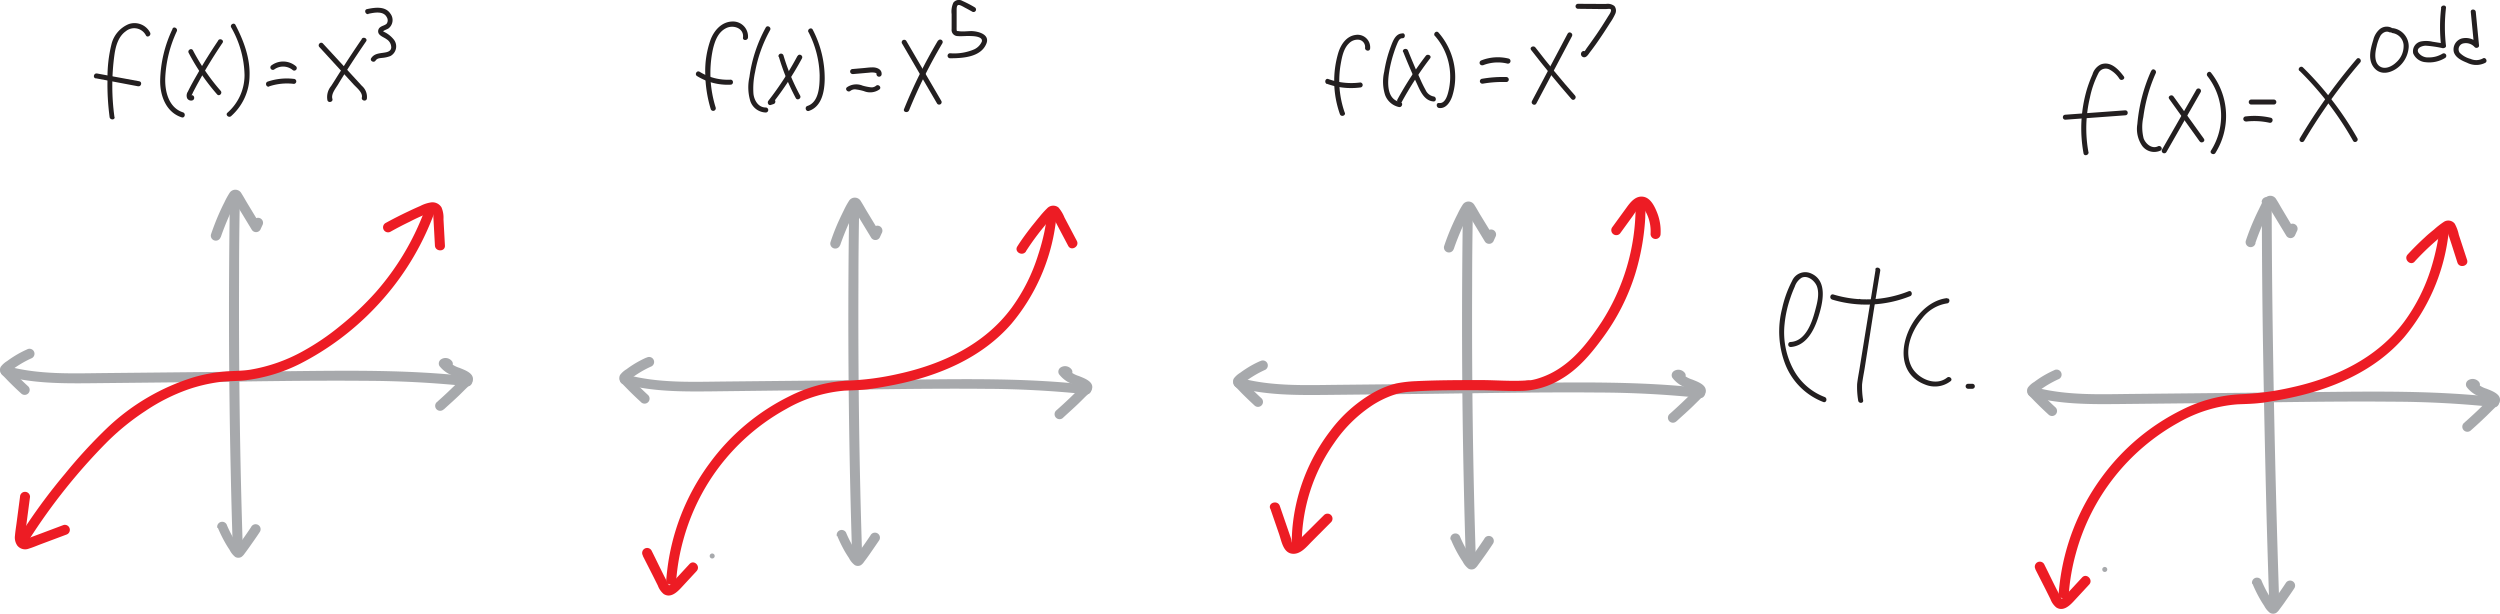<svg xmlns="http://www.w3.org/2000/svg" viewBox="0 0 499.51 122.62">
  <defs>
    <style>
      .cls-1 {
        fill: #a7a9ac;
      }

      .cls-2 {
        fill: #231f20;
      }

      .cls-3 {
        fill: #ed1c24;
      }

      .cls-4 {
        fill: none;
        stroke: #231f20;
        stroke-miterlimit: 10;
      }
    </style>
  </defs>
  <title>Asset 1</title>
  <g id="Layer_2" data-name="Layer 2">
    <g id="Layer_1-2" data-name="Layer 1">
      <g>
        <path class="cls-1" d="M88.67,81.83c1-.92,2.08-1.87,3.09-2.84.51-.49,1-1,1.5-1.48s1.17-1,1.23-1.69c.1-1.3-1.72-1.9-2.68-2.3a5.29,5.29,0,0,1-2.25-1.37l-.35,1.37a.48.48,0,0,1-.45-.07c.93.89,2.35-.52,1.41-1.41a1.61,1.61,0,0,0-2-.25,1,1,0,0,0-.36,1.37A5.77,5.77,0,0,0,90.32,75c.48.21.89.37,1.32.57a3.61,3.61,0,0,1,1.13.68l-.26-.44,0,.1v-.53c.14-.17.14-.18,0,0l-.11.12c-.12.11-.23.23-.35.35s-.45.46-.68.68c-.44.44-.89.87-1.34,1.3-.91.88-1.84,1.73-2.79,2.57a1,1,0,0,0,0,1.41,1,1,0,0,0,1.41,0Z" transform="translate(0 -0.02)"/>
        <path class="cls-1" d="M5.39,69.84a20.57,20.57,0,0,0-2.7,1.45c-.44.28-.86.57-1.28.88A4.47,4.47,0,0,0,.16,73.29c-.4.71,0,1.36.51,1.86s.78.81,1.18,1.21c.79.79,1.6,1.57,2.43,2.32a1,1,0,0,0,1.41-1.41c-.69-.63-1.37-1.27-2-1.93l-.94-.94-.49-.51L2,73.64l-.1-.1c0,.06,0,0,0-.06L2,74c-.22.36-.27.48-.13.35L2,74.22l.21-.16c.17-.14.34-.26.52-.39.38-.28.77-.54,1.18-.79A20.26,20.26,0,0,1,6.4,71.56a1,1,0,0,0,.36-1.36,1,1,0,0,0-1.37-.36Z" transform="translate(0 -0.02)"/>
        <path class="cls-1" d="M.8,75.1c5.67,1.54,11.59,1.55,17.42,1.49l18.21-.19C48.6,76.27,60.78,76,73,76.11a201.79,201.79,0,0,1,20.42,1.08c.58.07.94-.51,1-1a1.7,1.7,0,0,0-1.67-1.87,1,1,0,0,0,0,2c-.23-.37-.34-.41-.33-.13l1-1c-12-1.33-24.07-1.13-36.11-1l-36.43.37c-6.51.07-13.16.34-19.5-1.39A1,1,0,0,0,.8,75.1Z" transform="translate(0 -0.02)"/>
      </g>
      <g>
        <path class="cls-1" d="M44.1,47.44c.46-1.36,1-2.7,1.56-4,.29-.65.6-1.3.93-1.94l.5-.94c.08-.16.17-.32.26-.47l.15-.27c.12-.19,0-.15-.23.12h-.53c-.13,0-.25-.27-.07,0l.26.43.43.71,1,1.63,1.94,3.2a1,1,0,0,0,1.72,0l.4-.87a1,1,0,0,0-.36-1.37,1,1,0,0,0-1.36.36l-.4.87H52l-2.58-4.26c-.39-.65-.76-1.33-1.19-2a1.37,1.37,0,0,0-2.35-.09,15.72,15.72,0,0,0-1.06,1.93c-.33.64-.64,1.29-.93,1.94-.65,1.45-1.22,2.92-1.73,4.42a1,1,0,1,0,1.93.53Z" transform="translate(0 -0.02)"/>
        <path class="cls-1" d="M43.52,105.46a27.38,27.38,0,0,0,1.54,3.12c.26.45.53.88.82,1.31A4.18,4.18,0,0,0,47,111.3a1.25,1.25,0,0,0,1.24,0,2.59,2.59,0,0,0,.64-.68c.34-.45.68-.91,1-1.37.7-1,1.36-1.92,2-2.9a1,1,0,1,0-1.72-1c-.53.79-1.06,1.57-1.61,2.34l-.81,1.12-.42.56-.22.3,0,0h0l.5-.14c.31,0,.55.34.39.11l-.21-.29-.4-.59c-.27-.41-.53-.83-.77-1.26a23.31,23.31,0,0,1-1.25-2.5,1,1,0,0,0-1.23-.69,1,1,0,0,0-.7,1.23Z" transform="translate(0 -0.02)"/>
        <path class="cls-1" d="M45.94,39.17Q45.72,53,45.76,66.74t.34,27.45q.16,7.8.42,15.59c0,1.28,2,1.29,2,0Q48.07,96,47.89,82.21t-.12-27.45q0-7.8.17-15.59a1,1,0,0,0-2,0Z" transform="translate(0 -0.02)"/>
      </g>
      <g>
        <path class="cls-1" d="M212.43,83.46c1-.92,2.07-1.87,3.08-2.84.51-.49,1-1,1.5-1.48s1.17-1,1.23-1.69c.1-1.29-1.71-1.9-2.68-2.3a5.15,5.15,0,0,1-2.24-1.37L213,75.15a.47.47,0,0,1-.45-.06c.93.88,2.35-.53,1.41-1.42a1.61,1.61,0,0,0-2-.25,1,1,0,0,0-.36,1.37,5.93,5.93,0,0,0,2.48,1.89c.48.2.89.36,1.32.56a3.44,3.44,0,0,1,1.13.69l-.26-.44,0,.09v-.53c.14-.17.14-.18,0,0l-.11.12-.34.35-.69.69-1.33,1.29c-.92.88-1.85,1.73-2.8,2.57a1,1,0,0,0,0,1.41,1,1,0,0,0,1.42,0Z" transform="translate(0 -0.02)"/>
        <path class="cls-1" d="M129.14,71.47a21.23,21.23,0,0,0-2.7,1.45c-.44.28-.86.57-1.27.88a4.38,4.38,0,0,0-1.26,1.12c-.4.71,0,1.36.51,1.87L125.6,78c.79.79,1.6,1.57,2.43,2.32a1,1,0,1,0,1.41-1.41c-.69-.63-1.36-1.27-2-1.93l-.94-.94-.49-.51-.24-.25-.1-.1c0,.07,0,0,0-.06l.14.5c-.22.36-.27.48-.13.35l.13-.11.21-.16.52-.39c.38-.28.78-.54,1.18-.79a20.2,20.2,0,0,1,2.48-1.31,1,1,0,0,0,.36-1.37,1,1,0,0,0-1.37-.36Z" transform="translate(0 -0.02)"/>
        <path class="cls-1" d="M124.55,76.73c5.67,1.54,11.59,1.55,17.42,1.49L160.18,78c12.17-.12,24.35-.4,36.52-.29a201.8,201.8,0,0,1,20.42,1.09c.59.06.94-.52,1-1A1.7,1.7,0,0,0,216.45,76a1,1,0,0,0,0,2q-.34-.56-.33-.12l1-1c-12-1.34-24.07-1.14-36.11-1l-36.43.37c-6.51.07-13.15.34-19.5-1.39a1,1,0,0,0-.53,1.93Z" transform="translate(0 -0.02)"/>
      </g>
      <g>
        <path class="cls-1" d="M167.85,49.07c.46-1.36,1-2.7,1.56-4,.3-.65.61-1.3.93-1.93.16-.32.33-.64.5-1,.09-.16.17-.32.26-.47l.15-.27c.13-.18.05-.15-.23.12h-.53c-.13,0-.25-.26-.07,0l.26.43.43.71,1,1.63,1.94,3.2a1,1,0,0,0,1.72,0l.4-.87a1,1,0,0,0-.35-1.37,1,1,0,0,0-1.37.36l-.4.87h1.72l-2.58-4.26c-.39-.65-.76-1.33-1.19-2a1.37,1.37,0,0,0-2.35-.09,15.72,15.72,0,0,0-1.06,1.93c-.32.64-.63,1.29-.93,1.94q-1,2.18-1.73,4.42a1,1,0,0,0,1.93.53Z" transform="translate(0 -0.02)"/>
        <path class="cls-1" d="M167.28,107.09a28.29,28.29,0,0,0,1.53,3.13c.26.44.53.87.82,1.3a4.09,4.09,0,0,0,1.16,1.41,1.23,1.23,0,0,0,1.23,0,2.44,2.44,0,0,0,.64-.68c.35-.45.68-.91,1-1.36q1-1.44,2-2.91a1,1,0,1,0-1.73-1c-.52.79-1.06,1.57-1.61,2.34l-.81,1.12c-.14.19-.28.37-.41.56l-.23.3,0,0h0l.5-.14c.31,0,.55.34.39.11l-.21-.29c-.13-.19-.27-.39-.39-.59-.28-.41-.53-.83-.78-1.26a25.19,25.19,0,0,1-1.25-2.49,1,1,0,0,0-1.23-.7,1,1,0,0,0-.69,1.23Z" transform="translate(0 -0.02)"/>
        <path class="cls-1" d="M169.69,40.8q-.23,13.79-.18,27.57t.34,27.45q.17,7.8.42,15.59c0,1.29,2,1.29,2,0q-.45-13.78-.63-27.57t-.12-27.45q0-7.78.17-15.59a1,1,0,0,0-2,0Z" transform="translate(0 -0.02)"/>
      </g>
      <g>
        <path class="cls-1" d="M335,84.17c1-.93,2.08-1.87,3.09-2.84l1.5-1.48c.47-.47,1.17-1,1.23-1.69.1-1.3-1.72-1.9-2.68-2.3a5.29,5.29,0,0,1-2.25-1.37l-.36,1.37a.46.46,0,0,1-.44-.07c.93.89,2.35-.52,1.41-1.41a1.62,1.62,0,0,0-2-.25,1,1,0,0,0-.35,1.37,5.77,5.77,0,0,0,2.48,1.88c.48.21.89.37,1.32.57a3.61,3.61,0,0,1,1.13.68l-.26-.44,0,.1v-.53c.14-.17.14-.18,0,0l-.12.12c-.11.11-.22.23-.34.34s-.45.47-.68.69c-.44.44-.89.87-1.34,1.3-.91.87-1.84,1.73-2.79,2.57a1,1,0,0,0,0,1.41,1,1,0,0,0,1.41,0Z" transform="translate(0 -0.02)"/>
        <path class="cls-1" d="M251.76,72.18a19.45,19.45,0,0,0-2.7,1.45c-.44.28-.86.57-1.28.88a4.47,4.47,0,0,0-1.25,1.12c-.4.7,0,1.36.51,1.86s.78.81,1.18,1.21c.79.79,1.6,1.56,2.42,2.32a1,1,0,0,0,1.42,0,1,1,0,0,0,0-1.41c-.69-.63-1.37-1.28-2-1.93l-.94-.94-.49-.51c-.08-.08-.16-.17-.25-.25l-.09-.1c0,.06,0,0,0-.06l.14.5c-.22.36-.27.47-.13.35l.13-.11.2-.16c.18-.14.35-.27.53-.39.38-.28.77-.54,1.18-.79a20.26,20.26,0,0,1,2.48-1.32,1,1,0,0,0,.36-1.37,1,1,0,0,0-1.37-.35Z" transform="translate(0 -0.02)"/>
        <path class="cls-1" d="M247.17,77.44c5.67,1.54,11.58,1.54,17.42,1.49l18.2-.19c12.18-.13,24.36-.4,36.53-.29a201.79,201.79,0,0,1,20.42,1.08c.58.07.94-.51,1-1a1.69,1.69,0,0,0-1.67-1.87,1,1,0,0,0,0,2c-.23-.37-.34-.42-.33-.13l1-1c-12-1.33-24.07-1.13-36.11-1l-36.43.38c-6.51.07-13.16.33-19.5-1.39a1,1,0,0,0-.53,1.93Z" transform="translate(0 -0.02)"/>
      </g>
      <g>
        <path class="cls-1" d="M290.47,49.78c.46-1.36,1-2.7,1.56-4,.29-.65.6-1.3.93-1.94.16-.32.33-.63.5-.95l.26-.46.15-.27c.12-.19.05-.15-.23.12h-.53c-.13,0-.25-.27-.07,0,.08.14.17.28.26.42l.43.72,1,1.63,1.94,3.2a1,1,0,0,0,1.72,0l.4-.88a1,1,0,0,0-.36-1.36,1,1,0,0,0-1.36.35l-.4.88h1.72L295.8,43c-.4-.65-.76-1.34-1.19-2a1.37,1.37,0,0,0-2.35-.09,15.72,15.72,0,0,0-1.06,1.93c-.33.64-.64,1.29-.93,1.94a46.52,46.52,0,0,0-1.73,4.42,1,1,0,0,0,1.93.53Z" transform="translate(0 -0.02)"/>
        <path class="cls-1" d="M289.89,107.8a25.81,25.81,0,0,0,1.54,3.12c.26.45.53.88.82,1.31a4.18,4.18,0,0,0,1.15,1.41,1.25,1.25,0,0,0,1.24,0,2.59,2.59,0,0,0,.64-.68c.34-.46.68-.91,1-1.37.69-.95,1.36-1.92,2-2.9a1,1,0,1,0-1.72-1c-.53.79-1.06,1.57-1.61,2.34l-.81,1.12-.42.56-.22.3,0,0c-.08.09-.07.08,0,0l.5-.14c.3,0,.55.34.39.11l-.21-.29-.4-.59c-.27-.41-.53-.83-.77-1.26a23.31,23.31,0,0,1-1.25-2.5,1,1,0,0,0-1.23-.7,1,1,0,0,0-.7,1.24Z" transform="translate(0 -0.02)"/>
        <path class="cls-1" d="M292.3,41.51q-.21,13.79-.17,27.57t.34,27.45q.16,7.78.42,15.59c0,1.28,2,1.29,2,0q-.45-13.78-.63-27.57t-.12-27.45q0-7.8.16-15.59a1,1,0,0,0-2,0Z" transform="translate(0 -0.02)"/>
      </g>
      <g>
        <g>
          <path class="cls-1" d="M493.7,86c1.05-.92,2.07-1.87,3.08-2.84.51-.49,1-1,1.5-1.48s1.18-1,1.23-1.69c.11-1.29-1.71-1.9-2.68-2.3a5.23,5.23,0,0,1-2.24-1.36l-.36,1.36a.48.48,0,0,1-.45-.06c.93.88,2.35-.53,1.42-1.42a1.63,1.63,0,0,0-2-.24,1,1,0,0,0-.36,1.36,5.77,5.77,0,0,0,2.48,1.89c.48.21.89.36,1.33.56a3.68,3.68,0,0,1,1.12.69l-.26-.44,0,.1v-.54c.13-.17.13-.17,0,0l-.11.11-.34.35-.69.69L495.08,82c-.92.87-1.85,1.72-2.8,2.56A1,1,0,0,0,493.7,86Z" transform="translate(0 -0.02)"/>
          <path class="cls-1" d="M410.41,74a21.23,21.23,0,0,0-2.7,1.45c-.43.28-.86.58-1.27.89a4.17,4.17,0,0,0-1.25,1.11c-.41.71,0,1.36.5,1.87s.78.81,1.18,1.2c.79.8,1.6,1.57,2.43,2.33a1,1,0,1,0,1.41-1.42c-.69-.63-1.36-1.27-2-1.93l-.94-.94-.49-.5L407,77.8l-.1-.1c0,.07,0,0,0-.06l.13.51c-.22.35-.26.47-.13.35l.13-.12.21-.16.52-.39c.38-.27.78-.54,1.18-.79a21.76,21.76,0,0,1,2.48-1.31,1,1,0,0,0,.36-1.37,1,1,0,0,0-1.37-.36Z" transform="translate(0 -0.02)"/>
          <path class="cls-1" d="M405.82,79.26c5.68,1.55,11.59,1.55,17.43,1.49l18.2-.19c12.17-.12,24.35-.4,36.52-.28a198.92,198.92,0,0,1,20.42,1.08c.59.06.94-.52,1-1a1.69,1.69,0,0,0-1.67-1.87,1,1,0,0,0,0,2c-.23-.38-.33-.42-.33-.13l1-1c-12-1.33-24.06-1.13-36.11-1l-36.43.37c-6.51.07-13.15.34-19.5-1.39a1,1,0,0,0-.53,1.93Z" transform="translate(0 -0.02)"/>
        </g>
        <g>
          <path class="cls-1" d="M450.62,48.62c.46-1.36,1-2.7,1.56-4,.3-.66.61-1.3.94-1.94.16-.32.32-.64.49-1l.26-.47L454,41c.13-.18.05-.14-.23.12h-.53c-.12,0-.24-.26-.07,0l.26.43.43.71,1,1.64,1.94,3.2a1,1,0,0,0,1.73,0l.4-.88a1,1,0,0,0-.36-1.37,1,1,0,0,0-1.37.36l-.4.88h1.73L456,41.85c-.39-.65-.75-1.33-1.19-2a1.36,1.36,0,0,0-2.34-.09,15.2,15.2,0,0,0-1.07,1.94c-.32.64-.63,1.28-.92,1.94a46.33,46.33,0,0,0-1.73,4.41,1,1,0,1,0,1.92.53Z" transform="translate(0 -0.02)"/>
          <path class="cls-1" d="M450.05,116.64a26.7,26.7,0,0,0,1.54,3.13c.25.44.53.88.81,1.3a4.2,4.2,0,0,0,1.16,1.41,1.25,1.25,0,0,0,1.23,0,2.52,2.52,0,0,0,.65-.69c.34-.45.68-.9,1-1.36.69-1,1.36-1.92,2-2.91a1,1,0,0,0-.36-1.36,1,1,0,0,0-1.37.35c-.52.79-1.06,1.58-1.6,2.35-.27.37-.54.75-.82,1.12l-.41.55-.23.3,0,0h0l.51-.13c.3,0,.54.34.38.1s-.14-.19-.2-.29-.27-.39-.4-.58c-.27-.42-.53-.84-.78-1.27a24,24,0,0,1-1.24-2.49,1,1,0,0,0-1.23-.7,1,1,0,0,0-.7,1.23Z" transform="translate(0 -0.02)"/>
          <path class="cls-1" d="M451.93,40.37q0,15.62.27,31.21t.66,31.34q.24,8.81.54,17.61c0,1.28,2,1.29,2,0q-.52-15.6-.87-31.22T454,58q-.09-8.79-.11-17.6a1,1,0,0,0-2,0Z" transform="translate(0 -0.02)"/>
        </g>
        <g>
          <path class="cls-2" d="M417.28,30.41a26.37,26.37,0,0,1,.29-10.87,18.9,18.9,0,0,1,1.76-5,1.62,1.62,0,0,1,2.15-.63,5.33,5.33,0,0,1,2,1.87c.38.51,1.25,0,.86-.5-1.05-1.4-2.6-3.1-4.56-2.4a3.19,3.19,0,0,0-1.69,2A26.94,26.94,0,0,0,417,17.77a27.62,27.62,0,0,0-.7,12.9c.12.63,1.08.37,1-.26Z" transform="translate(0 -0.02)"/>
          <path class="cls-2" d="M412.65,23.94l12-.88c.64,0,.64-1,0-1l-12,.88c-.64,0-.65,1,0,1Z" transform="translate(0 -0.02)"/>
          <path class="cls-2" d="M429.83,14.14a32.61,32.61,0,0,0-2.78,10.67,5.93,5.93,0,0,0,1,4.4,3,3,0,0,0,3.62.9c.58-.29.07-1.15-.5-.86-1.21.6-2.48-.5-2.87-1.6a9.3,9.3,0,0,1-.06-4.2,31.55,31.55,0,0,1,2.49-8.81c.26-.58-.6-1.09-.86-.5Z" transform="translate(0 -0.02)"/>
          <path class="cls-2" d="M433.41,19.78l6.08,8.48c.37.52,1.24,0,.86-.51l-6.08-8.47c-.37-.52-1.24,0-.86.5Z" transform="translate(0 -0.02)"/>
          <path class="cls-2" d="M438.86,17.9l-6.87,12a.5.5,0,0,0,.87.5l6.86-12a.5.5,0,0,0-.86-.5Z" transform="translate(0 -0.02)"/>
          <path class="cls-2" d="M441.06,15.24a12.9,12.9,0,0,1,.71,14.86c-.35.54.52,1,.87.5a13.92,13.92,0,0,0-.87-16.06c-.41-.5-1.11.21-.71.7Z" transform="translate(0 -0.02)"/>
          <path class="cls-2" d="M449.81,20.91h4.51a.5.5,0,0,0,0-1h-4.51a.5.5,0,0,0,0,1Z" transform="translate(0 -0.02)"/>
          <path class="cls-2" d="M448.69,24.32a14.1,14.1,0,0,1,4.76.23c.63.14.9-.82.27-1a14.43,14.43,0,0,0-5-.27.5.5,0,0,0,0,1Z" transform="translate(0 -0.02)"/>
          <path class="cls-2" d="M459.44,14.15a63.17,63.17,0,0,1,10.71,14c.31.56,1.18.06.86-.51a64.06,64.06,0,0,0-10.86-14.14c-.46-.45-1.17.25-.71.7Z" transform="translate(0 -0.02)"/>
          <path class="cls-2" d="M470.87,11.8a112.19,112.19,0,0,0-11.35,15.86.5.5,0,0,0,.86.51,111.44,111.44,0,0,1,11.19-15.66c.42-.49-.28-1.2-.7-.71Z" transform="translate(0 -0.02)"/>
          <path class="cls-2" d="M477.85,5.57a2.19,2.19,0,0,0-2.36.27A4.1,4.1,0,0,0,474.19,8c-.53,1.71-1.12,3.82.05,5.41s3,1.34,4.46.4a5.69,5.69,0,0,0,2.57-4.4,3.67,3.67,0,0,0-3.18-3.77c-.64-.06-.64.94,0,1A2.61,2.61,0,0,1,480.25,9a4.36,4.36,0,0,1-1.51,3.51c-.82.79-2.29,1.52-3.34.7s-.88-2.64-.55-3.88a8,8,0,0,1,.78-2.18c.35-.54,1.07-1,1.72-.71s1.08-.56.5-.86Z" transform="translate(0 -0.02)"/>
          <path class="cls-2" d="M487.75,1.65a32.49,32.49,0,0,0,0,7.57l.63-.49L486,8.35a5.49,5.49,0,0,0-2.21-.06,2,2,0,0,0-1.62,2.41,2.92,2.92,0,0,0,2.5,1.75,6.06,6.06,0,0,0,3.86-.84.5.5,0,0,0-.5-.87,5.16,5.16,0,0,1-2.76.75,2.32,2.32,0,0,1-2.09-1c-.44-.93.85-1.35,1.52-1.34a22.78,22.78,0,0,1,3.38.5c.28,0,.68-.13.64-.48a32.49,32.49,0,0,1,0-7.57c.07-.64-.93-.63-1,0Z" transform="translate(0 -0.02)"/>
          <path class="cls-2" d="M493.67,2.39l.65,6.69.85-.35a3.35,3.35,0,0,0-3.38-1,2.29,2.29,0,0,0-1.5,2.71c.37,1.14,1.62,1.71,2.65,2.12a4,4,0,0,0,3.65,0c.54-.35,0-1.21-.51-.86a2.75,2.75,0,0,1-2.44.09,4.69,4.69,0,0,1-2.17-1.22,1.2,1.2,0,0,1,.58-1.84,2.34,2.34,0,0,1,2.41.72c.29.28.9.1.86-.35l-.65-6.69c-.06-.64-1.06-.65-1,0Z" transform="translate(0 -0.02)"/>
        </g>
        <g>
          <path class="cls-3" d="M413.36,118.58a42,42,0,0,1,1.41-8,42.67,42.67,0,0,1,20.6-26.18A28,28,0,0,1,447,80.81c1.6-.07,3.19-.09,4.79-.29,1.78-.23,3.56-.56,5.32-.91,8.72-1.77,17.3-5.35,23.24-12.2a39.24,39.24,0,0,0,8.77-19.87c.09-.57.16-1.13.23-1.69a1,1,0,0,0-1-1,1,1,0,0,0-1,1c0,.11,0,.23,0,.34s-.06.42,0,.19q0,.4-.12.81c-.09.64-.21,1.27-.33,1.9a45.53,45.53,0,0,1-1.19,4.63,36,36,0,0,1-5.32,10.55c-5.45,7.36-13.9,11.27-22.64,13.18a54.92,54.92,0,0,1-10.13,1.34A29.11,29.11,0,0,0,436,81.88a43.87,43.87,0,0,0-16,13.41,45,45,0,0,0-8.53,21.85c-.06.48-.1,1-.14,1.44-.1,1.28,1.9,1.27,2,0Z" transform="translate(0 -0.02)"/>
          <g>
            <path class="cls-1" d="M420.54,114.3a.5.5,0,0,0,0-1,.5.5,0,0,0,0,1Z" transform="translate(0 -0.02)"/>
            <path class="cls-3" d="M406.68,113.78l2,3.93,1,2a3.94,3.94,0,0,0,1.16,1.67c1.34.88,2.61-.27,3.48-1.21l3.11-3.36c.87-.94-.54-2.36-1.42-1.41l-2.61,2.82a11.43,11.43,0,0,1-1.23,1.28,1.51,1.51,0,0,1-.34.2c.07,0,.17.08.12,0a1.1,1.1,0,0,1-.15-.26c-1.19-2.19-2.25-4.47-3.37-6.7a1,1,0,0,0-1.37-.36,1,1,0,0,0-.36,1.37Z" transform="translate(0 -0.02)"/>
            <path class="cls-3" d="M482.46,52.27c1.1-1.19,2.25-2.34,3.45-3.42.61-.55,1.22-1.08,1.85-1.59.28-.24.58-.47.87-.7s.53-.5.74-.48l-.51-.14s-.07-.23,0-.07.08.23.12.34l.28.87.6,1.83L491,52.48c.39,1.22,2.33.7,1.93-.53l-1.64-5a8.17,8.17,0,0,0-.82-2.23,1.63,1.63,0,0,0-2.25-.32,16.23,16.23,0,0,0-1.87,1.46c-.62.51-1.24,1-1.84,1.58q-1.8,1.64-3.45,3.43c-.87.94.54,2.36,1.41,1.41Z" transform="translate(0 -0.02)"/>
          </g>
        </g>
      </g>
      <g>
        <line class="cls-4" x1="371.89" y1="60.06" x2="371.51" y2="60.44"/>
        <path class="cls-2" d="M357.75,69.36c3.08-.22,4.65-3.19,5.5-5.81.92-2.82,2.1-7.47-1.49-8.94a2.86,2.86,0,0,0-3.69,1.53,21.86,21.86,0,0,0-2,5.54,18.26,18.26,0,0,0,.63,11.11,13.29,13.29,0,0,0,7.62,7.56c.61.21.87-.75.27-1a11.91,11.91,0,0,1-6.25-5.49,15.68,15.68,0,0,1-1.77-9.12,22.63,22.63,0,0,1,1.11-5.07,23.66,23.66,0,0,1,.92-2.37A3.32,3.32,0,0,1,360,55.5c1.21-.52,2.55.59,3,1.66.61,1.58.06,3.45-.35,5-.65,2.42-1.9,6-4.87,6.19-.64,0-.65,1,0,1Z" transform="translate(0 -0.02)"/>
        <path class="cls-2" d="M366.05,59.87a23.6,23.6,0,0,0,15.6-.67c.59-.23.33-1.2-.26-1a22.74,22.74,0,0,1-15.07.66c-.62-.19-.88.78-.27,1Z" transform="translate(0 -0.02)"/>
        <path class="cls-2" d="M374.75,53.88q-1.06,6.61-2.14,13.22l-1.07,6.61c-.16,1-.37,2-.48,3.06a16.2,16.2,0,0,0,.21,3.26c.06.64,1.06.65,1,0a16.25,16.25,0,0,1-.22-3.19c.12-1.12.36-2.24.54-3.36l1-6.36q1-6.48,2.09-13c.11-.63-.86-.9-1-.27Z" transform="translate(0 -0.02)"/>
        <path class="cls-2" d="M389,59.59c-7.35.82-12.85,14.08-4.35,17.27a5.15,5.15,0,0,0,5.09-.68c.5-.41-.21-1.11-.71-.71-2.25,1.8-5.7.27-7-2-1.76-3.16-.16-7.27,2-9.83a7.79,7.79,0,0,1,5-3c.63-.07.64-1.07,0-1Z" transform="translate(0 -0.02)"/>
        <path class="cls-2" d="M393.24,77.7h.84a.53.53,0,0,0,.36-.15.51.51,0,0,0,0-.7.53.53,0,0,0-.36-.15h-.84a.55.55,0,0,0-.36.15.51.51,0,0,0,0,.7.53.53,0,0,0,.36.15Z" transform="translate(0 -0.02)"/>
      </g>
      <path class="cls-3" d="M5.82,107.82A117.82,117.82,0,0,1,21.25,88.48a48.52,48.52,0,0,1,7.81-6.35,37.74,37.74,0,0,1,8.58-4.32,32.56,32.56,0,0,1,6-1.43c1.74-.24,3.49-.17,5.24-.36A33,33,0,0,0,60,72.68,55.54,55.54,0,0,0,74.89,61.56,54.69,54.69,0,0,0,86.15,44.18c.21-.51.4-1,.6-1.53.45-1.21-1.48-1.73-1.93-.53A52.29,52.29,0,0,1,75.08,58.4,59.36,59.36,0,0,1,68,65.11a48.42,48.42,0,0,1-7.51,5.1,32.8,32.8,0,0,1-10.52,3.68c-1.68.26-3.37.22-5.06.36a31.58,31.58,0,0,0-6.25,1.16A43.81,43.81,0,0,0,21.46,85.48,100.88,100.88,0,0,0,13,94.67a115,115,0,0,0-7.52,10c-.47.7-.93,1.4-1.39,2.11-.69,1.09,1,2.1,1.73,1Z" transform="translate(0 -0.02)"/>
      <path class="cls-3" d="M260.09,108.55a35.39,35.39,0,0,1,6.47-20,27.66,27.66,0,0,1,7.28-7.31,19.43,19.43,0,0,1,5.19-2.5,14.22,14.22,0,0,1,3.17-.48c4.32-.31,8.69-.27,13-.27,3.06,0,6.13.23,9.18.12a15.92,15.92,0,0,0,7.43-2.28c3.5-2,6.1-5.13,8.46-8.36a43,43,0,0,0,6.46-12.75,47.68,47.68,0,0,0,2-11.18c0-.67.06-1.34.07-2a1,1,0,0,0-2,0A42.72,42.72,0,0,1,320,64.37c-2.14,3.24-4.61,6.56-7.8,8.82a16.68,16.68,0,0,1-5.09,2.51,11.11,11.11,0,0,1-1.27.29l-.29,0h-.1q-.35,0-.69.06c-2.84.17-5.72-.07-8.56-.09-4.46,0-8.94,0-13.39.22a25.69,25.69,0,0,0-3.82.45,18.25,18.25,0,0,0-4.85,2,28.11,28.11,0,0,0-8.27,7.39A37.43,37.43,0,0,0,258.19,106c-.06.85-.09,1.7-.1,2.55a1,1,0,0,0,2,0Z" transform="translate(0 -0.02)"/>
      <g>
        <path class="cls-3" d="M78,46.33c1.26-.71,2.54-1.38,3.84-2a35.3,35.3,0,0,1,3.87-1.75c.28-.1.68-.31.8,0a2.86,2.86,0,0,1,.08.83l.06,1.12.25,4.55c.07,1.28,2.07,1.29,2,0l-.29-5.26a5.3,5.3,0,0,0-.4-2.37,2.12,2.12,0,0,0-2-1,6.78,6.78,0,0,0-2.23.72c-.79.34-1.56.69-2.33,1.06Q79.31,43.33,77,44.6a1,1,0,0,0,1,1.73Z" transform="translate(0 -0.02)"/>
        <path class="cls-3" d="M4,99.29,3.3,104.6c-.11.81-.24,1.62-.31,2.43a2.83,2.83,0,0,0,.47,2,2,2,0,0,0,2.3.61c.81-.24,1.6-.59,2.4-.89l5.07-1.9a1,1,0,0,0,.69-1.23,1,1,0,0,0-1.23-.7l-4.36,1.64-2.28.85-.52.2a3,3,0,0,0-.45.14s-.07,0-.09,0,0,.19,0,0,0-.14,0-.19a2.06,2.06,0,0,1,0-.43c0-.3.06-.6.1-.9L5.38,104,6,99.29a1,1,0,0,0-1-1,1,1,0,0,0-1,1Z" transform="translate(0 -0.02)"/>
      </g>
      <g>
        <path class="cls-3" d="M135.12,115.89a42.15,42.15,0,0,1,1.41-8,43.17,43.17,0,0,1,5.25-11.84,42.57,42.57,0,0,1,15.35-14.34,28.11,28.11,0,0,1,11.64-3.64c1.61-.07,3.2-.09,4.79-.29,1.79-.23,3.57-.56,5.33-.91,8.72-1.77,17.29-5.34,23.23-12.2a39.22,39.22,0,0,0,8.78-19.87c.08-.56.16-1.13.23-1.69a1,1,0,0,0-2,0c0,.11,0,.23,0,.34s-.06.42,0,.19l-.12.82c-.1.63-.21,1.26-.34,1.9A43.48,43.48,0,0,1,207.41,51a36,36,0,0,1-5.31,10.56c-5.45,7.36-13.9,11.26-22.64,13.17a54.92,54.92,0,0,1-10.13,1.34,29.11,29.11,0,0,0-11.54,3.09,43.71,43.71,0,0,0-16,13.41,44.79,44.79,0,0,0-8.53,21.85c-.06.48-.1,1-.14,1.44-.11,1.28,1.9,1.28,2,0Z" transform="translate(0 -0.02)"/>
        <g>
          <path class="cls-1" d="M142.3,111.61a.5.5,0,0,0,0-1,.5.5,0,0,0,0,1Z" transform="translate(0 -0.02)"/>
          <path class="cls-3" d="M128.44,111.09l2,3.93,1,2a4,4,0,0,0,1.16,1.68c1.34.87,2.6-.28,3.48-1.22l3.1-3.35c.88-1-.53-2.36-1.41-1.42l-2.61,2.82a12.5,12.5,0,0,1-1.23,1.29,1.68,1.68,0,0,1-.34.19c.06,0,.16.08.12,0a2.26,2.26,0,0,1-.16-.26c-1.18-2.2-2.24-4.48-3.36-6.71a1,1,0,1,0-1.73,1Z" transform="translate(0 -0.02)"/>
          <path class="cls-3" d="M205,50.21a51.58,51.58,0,0,1,4.88-6.41c.19-.21.57-.49.68-.74s-.44.2-.4-.16c0,.06.11.23.14.3l1.05,2,2.08,3.94c.6,1.14,2.33.13,1.72-1l-2.46-4.66a7.26,7.26,0,0,0-1.2-2,1.67,1.67,0,0,0-2.28.18,17.87,17.87,0,0,0-1.54,1.71c-.53.61-1,1.24-1.54,1.88-1,1.3-2,2.63-2.86,4-.7,1.08,1,2.08,1.73,1Z" transform="translate(0 -0.02)"/>
        </g>
      </g>
      <g>
        <path class="cls-3" d="M323.86,46.44l2.39-3.29a16.5,16.5,0,0,1,1-1.38,3,3,0,0,1,.44-.39s.29-.17.17-.09a.17.17,0,0,1,.13,0s.1,0,.11.06a.84.84,0,0,1,.2.19,4.5,4.5,0,0,1,.35.51,7.71,7.71,0,0,1,.69,1.45,8.29,8.29,0,0,1,.45,3.27,1,1,0,0,0,1,1,1,1,0,0,0,1-1,10,10,0,0,0-.66-4.18c-.48-1.22-1.26-2.94-2.68-3.24-1.61-.33-2.68,1.06-3.5,2.2l-2.85,3.92a1,1,0,1,0,1.73,1Z" transform="translate(0 -0.02)"/>
        <path class="cls-3" d="M253.82,101.66l1.76,5.11c.48,1.4.82,3.71,2.64,3.89,1.65.17,2.9-1.46,3.94-2.5L266,104.3a1,1,0,0,0-1.41-1.41l-3.22,3.2-1.61,1.6c-.26.26-.88,1-1.3,1s-.4-.73-.48-1l-.75-2.17-1.52-4.42c-.42-1.21-2.35-.69-1.93.53Z" transform="translate(0 -0.02)"/>
      </g>
      <g>
        <path class="cls-2" d="M22.87,23.41a45.29,45.29,0,0,1,0-12.47c.25-1.73.77-3.62,2.27-4.68a2.63,2.63,0,0,1,4,.8c.26.58,1.12.08.86-.51a3.51,3.51,0,0,0-4.29-1.71,5.86,5.86,0,0,0-3.45,4.07,27.37,27.37,0,0,0-.78,6.94,49.08,49.08,0,0,0,.42,7.56c.08.62,1.08.63,1,0Z" transform="translate(0 -0.02)"/>
        <path class="cls-2" d="M19.12,15.66l8.46,1.6c.63.12.9-.85.27-1L19.38,14.7c-.63-.12-.9.84-.26,1Z" transform="translate(0 -0.02)"/>
        <path class="cls-2" d="M34.47,5.81A25,25,0,0,0,32,16.24c0,3,1.23,6.24,4.31,7.23.61.2.87-.77.26-1-2.9-.94-3.66-4.25-3.55-6.94a24.53,24.53,0,0,1,2.3-9.25c.27-.58-.59-1.09-.86-.51Z" transform="translate(0 -0.02)"/>
        <path class="cls-2" d="M37.7,10.59a42.29,42.29,0,0,0,5.68,8.29c.43.48,1.13-.22.71-.71a41.29,41.29,0,0,1-5.53-8.08c-.3-.57-1.16-.07-.86.5Z" transform="translate(0 -0.02)"/>
        <path class="cls-2" d="M43.6,8.12c-1.48,2.19-2.89,4.44-4.19,6.75-.65,1.13-1.3,2.27-1.87,3.45a1.44,1.44,0,0,0-.15,1.33.9.9,0,0,0,1.08.42c.59-.23.33-1.19-.27-1,.19-.07.3-.49.4-.67l.34-.65c.25-.47.5-.94.76-1.4q.72-1.31,1.47-2.58,1.57-2.64,3.29-5.19c.37-.53-.5-1-.86-.5Z" transform="translate(0 -0.02)"/>
        <path class="cls-2" d="M46.19,5.49A19.94,19.94,0,0,1,48.86,15a10,10,0,0,1-3.4,7.53c-.5.41.21,1.11.71.7a10.94,10.94,0,0,0,3.69-8C50,11.59,48.67,8.12,47.05,5c-.29-.57-1.16-.06-.86.51Z" transform="translate(0 -0.02)"/>
        <path class="cls-2" d="M54.77,13.92a3,3,0,0,1,3.67.06.5.5,0,1,0,.71-.71,3.93,3.93,0,0,0-4.88-.21.5.5,0,0,0-.18.68.5.5,0,0,0,.68.18Z" transform="translate(0 -0.02)"/>
        <path class="cls-2" d="M53.77,17.28a11.28,11.28,0,0,1,4.93-.5.5.5,0,0,0,0-1,11.93,11.93,0,0,0-5.2.54c-.61.2-.35,1.17.27,1Z" transform="translate(0 -0.02)"/>
        <path class="cls-2" d="M63.81,9.42l4.58,5,2.25,2.46c.57.63,1.89,1.64,1.66,2.62-.15.62.82.89,1,.26a2.92,2.92,0,0,0-1-2.59c-.86-.95-1.74-1.89-2.6-2.84L64.52,8.71c-.44-.47-1.14.23-.71.71Z" transform="translate(0 -0.02)"/>
        <path class="cls-2" d="M72.29,7.82q-2.12,3.09-4.13,6.25c-.66,1-1.31,2.09-2,3.14a3.44,3.44,0,0,0-.74,2.84c.19.61,1.16.35,1-.26-.32-1,.7-2.16,1.19-3s1.17-1.9,1.77-2.84q1.83-2.86,3.77-5.67c.36-.53-.51-1-.87-.5Z" transform="translate(0 -0.02)"/>
        <path class="cls-2" d="M73.6,2.78c1.15-.24,3-.64,3.68.68a1.17,1.17,0,0,1,0,1.26c-.32.36-.91.43-1.29.72a1,1,0,0,0-.35,1.23c.29.58,1.11.81,1.6,1.19a1.94,1.94,0,0,1,.93,1.69c-.06.58-.54.8-1,.91-1.08.24-2.31.12-3,1.18-.34.54.52,1,.86.5s.84-.49,1.3-.55A5.94,5.94,0,0,0,78,11.22a2.19,2.19,0,0,0,.62-3.37,5.52,5.52,0,0,0-1.77-1.41c-.06,0-.34-.21-.34-.18s.17-.1.23-.13c.27-.15.57-.25.84-.4a2.11,2.11,0,0,0,.41-3c-1-1.53-3.11-1.22-4.66-.89-.63.13-.37,1.09.26,1Z" transform="translate(0 -0.02)"/>
      </g>
      <g>
        <path class="cls-2" d="M143,21.52A23,23,0,0,1,142.41,10c.38-1.67,1-3.52,2.66-4.35,1.45-.74,3.63,0,3.38,1.89-.08.63.92.63,1,0a3,3,0,0,0-3.19-3.22c-2.08.08-3.55,1.76-4.26,3.57a18.57,18.57,0,0,0-1.09,6.81A25.62,25.62,0,0,0,142,21.79a.5.5,0,0,0,1-.27Z" transform="translate(0 -0.02)"/>
        <path class="cls-2" d="M139.27,15.22a11.64,11.64,0,0,0,6.7,1.72c.64,0,.64-1,0-1a10.71,10.71,0,0,1-6.19-1.58c-.55-.34-1.05.53-.51.86Z" transform="translate(0 -0.02)"/>
        <path class="cls-2" d="M153,5.52a28.39,28.39,0,0,0-3.26,9.89,9.49,9.49,0,0,0,.2,4.88A3.37,3.37,0,0,0,153,22.5a.5.5,0,0,0,0-1c-1.5,0-2.32-1.45-2.46-2.77a15.4,15.4,0,0,1,.33-4.33,27.34,27.34,0,0,1,3-8.37c.31-.57-.56-1.07-.87-.51Z" transform="translate(0 -0.02)"/>
        <path class="cls-2" d="M155.61,11.33A43.2,43.2,0,0,0,159,19.62c.31.57,1.17.07.87-.5a41.49,41.49,0,0,1-3.32-8,.5.5,0,0,0-1,.26Z" transform="translate(0 -0.02)"/>
        <path class="cls-2" d="M159.32,11.23a62,62,0,0,1-5.8,8.93c-.27.35,0,1,.49.83l.56-.18c.61-.21.35-1.17-.26-1l-.57.19.49.83a63,63,0,0,0,6-9.13c.31-.57-.55-1.07-.86-.5Z" transform="translate(0 -0.02)"/>
        <path class="cls-2" d="M161.53,6.41a19.88,19.88,0,0,1,2.24,8.64c0,2-.07,5.36-2.45,6.14-.6.2-.34,1.16.27,1,2.65-.86,3.17-4,3.19-6.43a21.06,21.06,0,0,0-2.39-9.81c-.29-.58-1.16-.07-.86.5Z" transform="translate(0 -0.02)"/>
        <path class="cls-2" d="M170.35,14.83l3.32-.29a3.69,3.69,0,0,1,1.1,0,1,1,0,0,1,.37.16s0,0,0,0,0,0,0,0,0,.06,0,0a.5.5,0,1,0,1,.26c.16-1.07-.93-1.5-1.83-1.48-.63,0-1.27.1-1.9.15l-2.05.18a.5.5,0,0,0,0,1Z" transform="translate(0 -0.02)"/>
        <path class="cls-2" d="M169.92,18.17a1.46,1.46,0,0,1,1.16-.27,9.64,9.64,0,0,1,1.54.33,3.24,3.24,0,0,0,3.11-.35c.48-.43-.23-1.14-.71-.71a1.38,1.38,0,0,1-1.13.28,10.54,10.54,0,0,1-1.54-.32,3.28,3.28,0,0,0-3.13.33c-.49.42.22,1.13.7.71Z" transform="translate(0 -0.02)"/>
        <path class="cls-2" d="M180.24,8.72l7,12a.5.5,0,0,0,.86-.5l-7-12a.5.5,0,0,0-.87.5Z" transform="translate(0 -0.02)"/>
        <path class="cls-2" d="M187.39,8.16a100.81,100.81,0,0,0-6.76,13.66c-.24.59.72.85,1,.26a100.2,100.2,0,0,1,6.66-13.41.5.5,0,0,0-.86-.51Z" transform="translate(0 -0.02)"/>
        <path class="cls-2" d="M194.82,1.52A21.35,21.35,0,0,0,192.31.21a1.39,1.39,0,0,0-1.83.35,4.25,4.25,0,0,0-.34,2.29c0,1,0,2,0,3a1.22,1.22,0,0,0,1.17,1.38c.91.08,1.84-.07,2.75,0,.63,0,2.42.14,2.1,1.13a3.1,3.1,0,0,1-1.51,1.52,10.18,10.18,0,0,1-4.82.78.5.5,0,0,0,0,1c2.48,0,6.15-.19,7.25-2.92.75-1.84-1.58-2.46-2.93-2.51-.89,0-1.82.16-2.7,0-.24,0-.3,0-.31-.31s0-.47,0-.7V3.78c0-.58,0-1.17,0-1.76,0-.31,0-.93.34-1s1.06.4,1.41.58.95.51,1.42.78a.5.5,0,0,0,.5-.86Z" transform="translate(0 -0.02)"/>
      </g>
      <g>
        <path class="cls-2" d="M268.68,22.52a19.27,19.27,0,0,1-.8-9.7c.25-1.41.57-3.11,1.66-4.14a2.35,2.35,0,0,1,2.09-.7,1.46,1.46,0,0,1,1.12,1.54c-.11.62.85.9,1,.26A2.51,2.51,0,0,0,270.85,7c-1.82.24-2.91,1.87-3.43,3.49a19.8,19.8,0,0,0,.3,12.34c.21.6,1.17.34,1-.27Z" transform="translate(0 -0.02)"/>
        <path class="cls-2" d="M265.14,16.77a14.1,14.1,0,0,0,6.63.73.5.5,0,0,0,0-1,13.54,13.54,0,0,1-6.37-.69c-.6-.22-.87.75-.26,1Z" transform="translate(0 -0.02)"/>
        <path class="cls-2" d="M280.22,6.7c-1.38,0-1.91,1.51-2.31,2.56a25.53,25.53,0,0,0-1.34,5.08,8.8,8.8,0,0,0,.17,4.64,3.81,3.81,0,0,0,2.79,2.43c.63.11.9-.86.27-1-2.8-.48-2.58-4-2.23-6.08a25.21,25.21,0,0,1,.92-3.74c.19-.59.4-1.18.64-1.75s.49-1.2,1.09-1.18.65-1,0-1Z" transform="translate(0 -0.02)"/>
        <path class="cls-2" d="M280.37,10.39q1.25,3.15,2.67,6.22c.7,1.49,1.46,3.53,3.37,3.68.64.05.63-.95,0-1A2.24,2.24,0,0,1,284.84,18a25.35,25.35,0,0,1-1.17-2.4c-.83-1.8-1.6-3.63-2.34-5.47-.23-.6-1.2-.34-1,.26Z" transform="translate(0 -0.02)"/>
        <path class="cls-2" d="M284.88,11.17a68,68,0,0,0-5.66,8.71c-.31.57.55,1.07.86.51a67.65,67.65,0,0,1,5.66-8.71c.39-.51-.47-1-.86-.51Z" transform="translate(0 -0.02)"/>
        <path class="cls-2" d="M286.7,7.19a12.3,12.3,0,0,1,3,7,12.43,12.43,0,0,1-.22,3.75c-.21.94-.65,2.82-1.94,2.66-.64-.08-.63.92,0,1,1.36.17,2.21-1.17,2.6-2.29a12.55,12.55,0,0,0,.6-4.55,13.4,13.4,0,0,0-3.33-8.24c-.43-.49-1.14.22-.71.7Z" transform="translate(0 -0.02)"/>
        <path class="cls-2" d="M296.26,13.08a8.06,8.06,0,0,1,4.9-.36.5.5,0,0,0,.26-1,9,9,0,0,0-5.43.36.53.53,0,0,0-.35.62.51.51,0,0,0,.62.35Z" transform="translate(0 -0.02)"/>
        <path class="cls-2" d="M296.32,16.73a23.27,23.27,0,0,1,4.64-.32.5.5,0,0,0,0-1,24.56,24.56,0,0,0-4.91.36.51.51,0,0,0-.35.61.52.52,0,0,0,.62.35Z" transform="translate(0 -0.02)"/>
        <path class="cls-2" d="M305.92,10q3.87,5,8.07,9.82c.43.48,1.13-.23.71-.71q-4.12-4.66-7.92-9.61c-.39-.5-1.26,0-.86.5Z" transform="translate(0 -0.02)"/>
        <path class="cls-2" d="M313.22,6.74l-7.13,13.47c-.3.56.56,1.07.87.5l7.13-13.46c.3-.57-.56-1.08-.87-.51Z" transform="translate(0 -0.02)"/>
        <path class="cls-2" d="M315.3,1.78l4.44.05,1.13,0c.22,0,.7-.08.89,0,.42.27-.3,1.21-.46,1.47-.74,1.21-1.5,2.4-2.3,3.57-.42.61-.85,1.22-1.28,1.82l-.65.9c-.14.18-.48.82-.7.87l.39.05.12.33-.23.3.06,0c.57-.29.07-1.15-.51-.87a.64.64,0,0,0,.05,1.13c.65.3,1.09-.49,1.4-.91,1-1.28,1.89-2.59,2.78-3.93.42-.64.84-1.29,1.25-1.94a10.93,10.93,0,0,0,1.06-1.85,1.5,1.5,0,0,0-.17-1.54,2.16,2.16,0,0,0-1.7-.42L315.3.78a.5.5,0,0,0,0,1Z" transform="translate(0 -0.02)"/>
      </g>
    </g>
  </g>
</svg>

